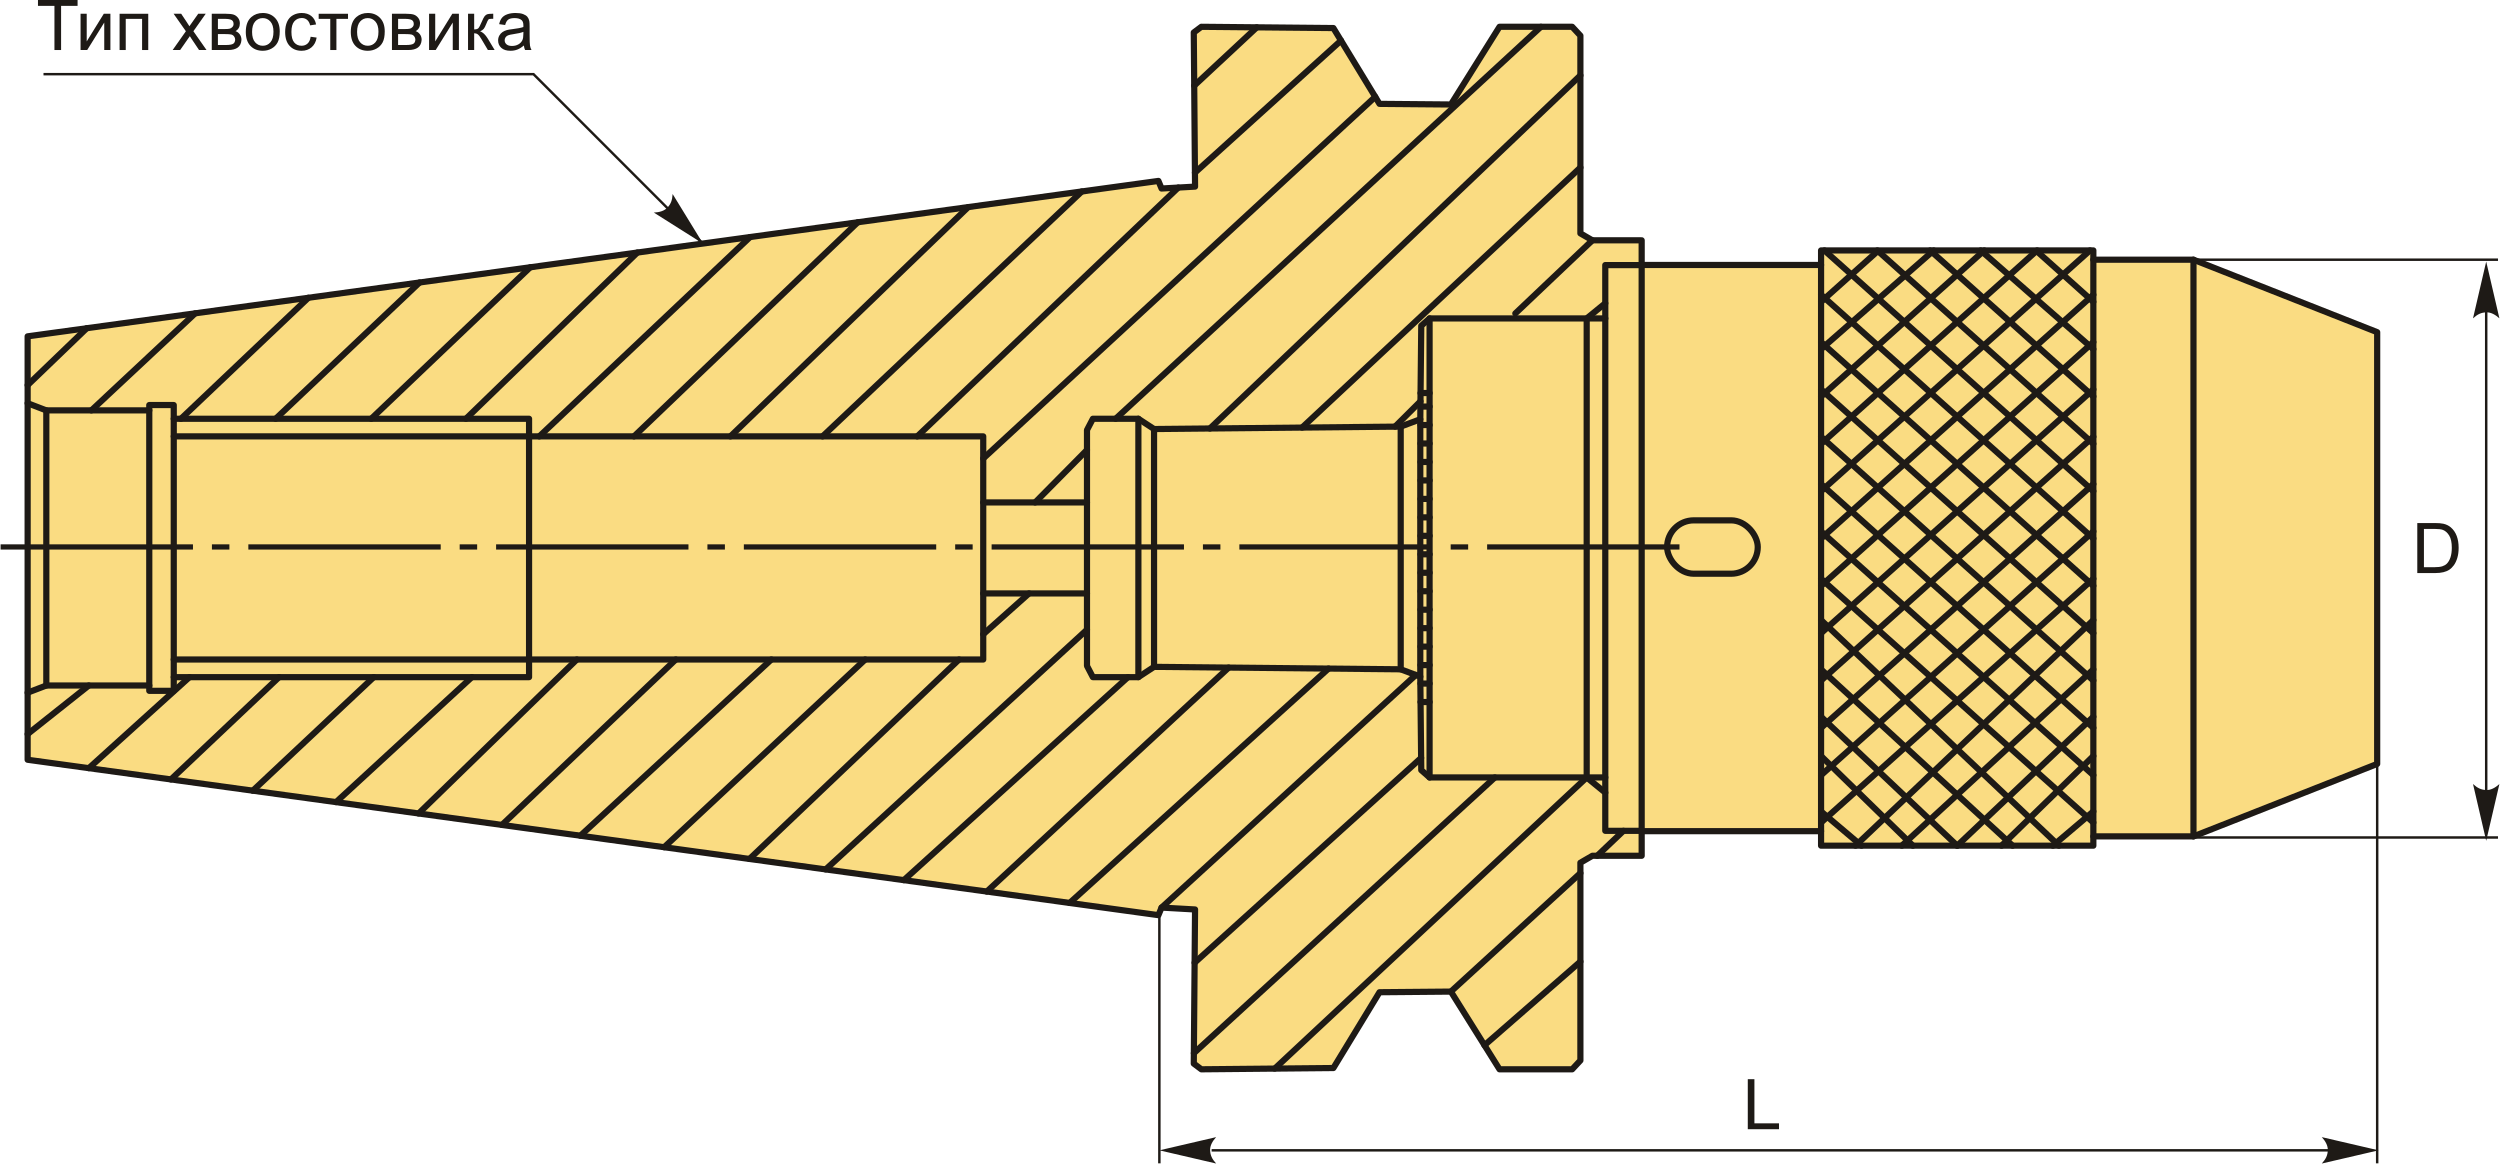 <?xml version="1.0" encoding="UTF-8"?>
<!DOCTYPE svg PUBLIC "-//W3C//DTD SVG 1.1//EN" "http://www.w3.org/Graphics/SVG/1.1/DTD/svg11.dtd">
<!-- Creator: CorelDRAW 2018 (64-Bit) -->
<svg xmlns="http://www.w3.org/2000/svg" xml:space="preserve" width="2385px" height="1110px" version="1.1" style="shape-rendering:geometricPrecision; text-rendering:geometricPrecision; image-rendering:optimizeQuality; fill-rule:evenodd; clip-rule:evenodd"
viewBox="0 0 2102.01 978.76"
 xmlns:xlink="http://www.w3.org/1999/xlink">
 <defs>
  <style type="text/css">
   <![CDATA[
    .str1 {stroke:#1E1A16;stroke-width:2.08;stroke-miterlimit:22.926}
    .str0 {stroke:#1E1A16;stroke-width:5.21;stroke-linecap:round;stroke-linejoin:round;stroke-miterlimit:22.926}
    .fil1 {fill:none}
    .fil4 {fill:#1E1A16}
    .fil0 {fill:#FADC82}
    .fil2 {fill:#1E1A16;fill-rule:nonzero}
    .fil3 {fill:#1E1A16;fill-rule:nonzero}
   ]]>
  </style>
 </defs>
 <g id="Layer_x0020_1">
  <g id="_2606958681360">
   <g>
    <polygon class="fil0 str0" points="1999.19,642.62 1999.19,279.42 1844.66,218.46 1760.43,218.46 1760.43,210.66 1531.39,210.66 1531.39,222.88 1380.48,222.88 1380.48,202.15 1339.03,202.15 1328.93,196.31 1328.93,29.98 1322.02,22.54 1260.91,22.54 1219.99,87.9 1159.95,87.37 1121.15,23.6 1010.09,22.54 1003.71,27.32 1004.78,156.98 976.61,158.58 973.96,152.2 22.75,282.93 22.75,639.11 973.96,769.83 976.61,763.46 1004.78,765.05 1003.71,894.71 1010.09,899.5 1121.15,898.43 1159.95,834.67 1219.99,834.13 1260.91,899.5 1322.02,899.5 1328.93,892.06 1328.93,725.73 1339.03,719.88 1380.48,719.88 1380.48,699.16 1531.39,699.16 1531.39,711.38 1760.43,711.38 1760.43,703.57 1844.66,703.57 "/>
    <line class="fil1 str0" x1="1844.66" y1="703.57" x2="1844.66" y2= "218.46" />
    <line class="fil1 str0" x1="1760.43" y1="703.57" x2="1760.43" y2= "218.46" />
    <line class="fil1 str0" x1="1531.39" y1="699.16" x2="1531.39" y2= "222.88" />
    <line class="fil1 str0" x1="1380.48" y1="699.16" x2="1380.48" y2= "222.88" />
    <rect class="fil1 str0" x="1401.88" y="437.72" width="76.25" height="44.9" rx="22.45" ry="22.45"/>
    <path class="fil1 str0" d="M1531.39 682.58l34.01 28.8m-34.01 -75.4l77.23 75.4m-77.23 -108.45l114.52 108.45m-114.52 -148.27l161.1 148.27m-161.1 -189.78l200.08 189.78m28.96 -19.48l-229.04 -205.04m229.04 165.22l-229.04 -205.04m229.04 165.21l-229.04 -205.03m229.04 165.21l-229.04 -205.03m229.04 165.21l-229.04 -205.03m229.04 165.21l-229.04 -205.03m229.04 165.21l-229.04 -205.03m229.04 165.21l-226.2 -202.49m226.2 162.67l-181.72 -162.67m181.72 122.85l-137.24 -122.85m137.24 83.03l-94.73 -83.03m94.73 43.21l-45.9 -41.09"/>
    <path class="fil1 str0" d="M1760.43 682.58l-34.01 28.8m34.01 -75.4l-77.22 75.4m77.22 -108.45l-114.52 108.45m114.52 -148.27l-161.1 148.27m161.1 -189.78l-200.08 189.78m-28.96 -19.48l229.04 -205.04m-229.04 165.22l229.04 -205.04m-229.04 165.21l229.04 -205.03m-229.04 165.21l229.04 -205.03m-229.04 165.21l229.04 -205.03m-229.04 165.21l229.04 -205.03m-229.04 165.21l229.04 -205.03m-229.04 165.21l226.2 -202.49m-226.2 162.67l181.72 -162.67m-181.72 122.85l137.24 -122.85m-137.24 83.03l94.73 -83.03m-94.73 43.21l45.9 -41.09"/>
    <polyline class="fil1 str0" points="22.75,339.2 38.46,345.22 125.07,345.22 125.07,340.74 145.66,340.74 145.66,352.27 444.55,352.27 444.55,367.09 826.6,367.09 826.6,422.67 913.88,422.67 913.88,361.74 918.82,352.27 957.11,352.27 970.29,360.91 1177.78,358.85 1194.25,352.68 1195.07,274.04 1202.07,267.87 1334.23,267.87 1349.87,255.11 1349.87,222.99 1380.48,222.99 "/>
    <polyline class="fil1 str0" points="22.75,582.67 38.46,576.65 125.07,576.65 125.07,581.13 145.66,581.13 145.66,569.61 444.55,569.61 444.55,554.78 826.6,554.78 826.6,499.2 913.88,499.2 913.88,560.14 918.82,569.61 957.11,569.61 970.29,560.96 1177.78,563.02 1194.25,569.19 1195.07,647.83 1202.07,654 1334.23,654 1349.87,666.77 1349.87,698.88 1380.48,698.88 "/>
    <line class="fil1 str0" x1="38.46" y1="345.22" x2="38.46" y2= "576.65" />
    <line class="fil1 str0" x1="125.07" y1="576.65" x2="125.07" y2= "345.22" />
    <line class="fil1 str0" x1="145.66" y1="352.27" x2="145.66" y2= "569.61" />
    <polyline class="fil1 str0" points="145.66,367.09 444.55,367.09 444.55,554.78 145.66,554.78 "/>
    <line class="fil1 str0" x1="826.6" y1="499.2" x2="826.6" y2= "422.67" />
    <line class="fil1 str0" x1="913.88" y1="499.2" x2="913.88" y2= "422.67" />
    <line class="fil1 str0" x1="957.11" y1="569.61" x2="957.11" y2= "352.27" />
    <line class="fil1 str0" x1="970.29" y1="560.96" x2="970.29" y2= "360.91" />
    <line class="fil1 str0" x1="1177.78" y1="563.02" x2="1177.78" y2= "358.89" />
    <line class="fil1 str0" x1="1194.25" y1="352.68" x2="1194.25" y2= "569.19" />
    <line class="fil1 str0" x1="1202.07" y1="654" x2="1202.07" y2= "267.87" />
    <line class="fil1 str0" x1="1349.87" y1="666.77" x2="1349.87" y2= "255.11" />
    <polyline class="fil1 str0" points="1349.87,267.87 1334.23,267.87 1334.23,654 1349.87,654 "/>
    <line class="fil1 str0" x1="1194.47" y1="590.54" x2="1202.07" y2= "590.54" />
    <line class="fil1 str0" x1="1194.47" y1="575" x2="1202.07" y2= "575" />
    <line class="fil1 str0" x1="1194.47" y1="559.47" x2="1202.07" y2= "559.47" />
    <line class="fil1 str0" x1="1194.47" y1="543.94" x2="1202.07" y2= "543.94" />
    <line class="fil1 str0" x1="1194.47" y1="528.4" x2="1202.07" y2= "528.4" />
    <line class="fil1 str0" x1="1194.47" y1="512.87" x2="1202.07" y2= "512.87" />
    <line class="fil1 str0" x1="1194.47" y1="497.34" x2="1202.07" y2= "497.34" />
    <line class="fil1 str0" x1="1194.47" y1="481.81" x2="1202.07" y2= "481.81" />
    <line class="fil1 str0" x1="1194.47" y1="466.27" x2="1202.07" y2= "466.27" />
    <line class="fil1 str0" x1="1194.47" y1="450.74" x2="1202.07" y2= "450.74" />
    <line class="fil1 str0" x1="1194.47" y1="435.21" x2="1202.07" y2= "435.21" />
    <line class="fil1 str0" x1="1194.47" y1="419.67" x2="1202.07" y2= "419.67" />
    <line class="fil1 str0" x1="1194.47" y1="404.14" x2="1202.07" y2= "404.14" />
    <line class="fil1 str0" x1="1194.47" y1="388.61" x2="1202.07" y2= "388.61" />
    <line class="fil1 str0" x1="1194.47" y1="373.08" x2="1202.07" y2= "373.08" />
    <line class="fil1 str0" x1="1194.47" y1="357.54" x2="1202.07" y2= "357.54" />
    <line class="fil1 str0" x1="1194.47" y1="342.01" x2="1202.07" y2= "342.01" />
    <line class="fil1 str0" x1="1194.47" y1="330.64" x2="1202.07" y2= "330.64" />
    <line class="fil1 str0" x1="22.75" y1="323.96" x2="72.5" y2= "276.09" />
    <line class="fil1 str0" x1="76.35" y1="345.22" x2="163.7" y2= "263.56" />
    <line class="fil1 str0" x1="151.71" y1="352.27" x2="258.93" y2= "250.47" />
    <line class="fil1 str0" x1="231.38" y1="352.27" x2="352.44" y2= "237.62" />
    <line class="fil1 str0" x1="311.76" y1="352.27" x2="445.56" y2= "224.82" />
    <line class="fil1 str0" x1="391.43" y1="352.27" x2="535.65" y2= "212.44" />
    <line class="fil1 str0" x1="453.15" y1="367.09" x2="630.47" y2= "199.41" />
    <line class="fil1 str0" x1="532.81" y1="367.09" x2="721.09" y2= "186.95" />
    <line class="fil1 str0" x1="613.92" y1="367.09" x2="813.99" y2= "174.19" />
    <line class="fil1 str0" x1="691.43" y1="367.09" x2="909.51" y2= "161.06" />
    <line class="fil1 str0" x1="771.09" y1="367.09" x2="990.69" y2= "157.78" />
    <line class="fil1 str0" x1="826.6" y1="385.68" x2="1156.35" y2= "81.46" />
    <line class="fil1 str0" x1="870.24" y1="422.67" x2="913.88" y2= "378.5" />
    <line class="fil1 str0" x1="937.97" y1="352.27" x2="1295.73" y2= "22.54" />
    <line class="fil1 str0" x1="1004.68" y1="145.25" x2="1127.56" y2= "34.14" />
    <line class="fil1 str0" x1="1004.08" y1="72.05" x2="1056.74" y2= "22.99" />
    <line class="fil1 str0" x1="1017.28" y1="360.45" x2="1328.93" y2= "63.43" />
    <line class="fil1 str0" x1="1094.78" y1="359.68" x2="1328.93" y2= "140.94" />
    <line class="fil1 str0" x1="1274.2" y1="263.67" x2="1339.03" y2= "202.15" />
    <line class="fil1 str0" x1="1173.01" y1="358.9" x2="1194.41" y2= "337.6" />
    <line class="fil1 str0" x1="1248.25" y1="879.26" x2="1328.93" y2= "808.89" />
    <line class="fil1 str0" x1="1219.99" y1="834.13" x2="1328.93" y2= "734.48" />
    <line class="fil1 str0" x1="1343.1" y1="719.88" x2="1365.17" y2= "698.88" />
    <line class="fil1 str0" x1="1071.81" y1="898.91" x2="1334.23" y2= "654" />
    <line class="fil1 str0" x1="1003.79" y1="885.92" x2="1256.98" y2= "654" />
    <line class="fil1 str0" x1="1004.41" y1="809.83" x2="1194.96" y2= "637.57" />
    <line class="fil1 str0" x1="976.61" y1="763.46" x2="1190.48" y2= "567.78" />
    <line class="fil1 str0" x1="899.27" y1="759.57" x2="1117.05" y2= "562.41" />
    <line class="fil1 str0" x1="829.59" y1="749.99" x2="1033.07" y2= "561.58" />
    <line class="fil1 str0" x1="759.78" y1="740.4" x2="948.37" y2= "569.61" />
    <line class="fil1 str0" x1="694.04" y1="731.36" x2="913.88" y2= "529.67" />
    <line class="fil1 str0" x1="806.26" y1="554.78" x2="629.96" y2= "722.56" />
    <line class="fil1 str0" x1="826.6" y1="533.53" x2="865.11" y2= "499.2" />
    <line class="fil1 str0" x1="558.17" y1="712.69" x2="727.31" y2= "554.78" />
    <line class="fil1 str0" x1="487.68" y1="703.01" x2="648.36" y2= "554.78" />
    <line class="fil1 str0" x1="421.72" y1="693.94" x2="567.98" y2= "554.78" />
    <line class="fil1 str0" x1="351.62" y1="684.31" x2="484.73" y2= "554.78" />
    <line class="fil1 str0" x1="282.16" y1="674.76" x2="396.45" y2= "569.61" />
    <line class="fil1 str0" x1="212.16" y1="665.14" x2="313.91" y2= "569.61" />
    <line class="fil1 str0" x1="143.28" y1="655.67" x2="234.25" y2= "569.61" />
    <line class="fil1 str0" x1="74.2" y1="646.18" x2="158.89" y2= "569.61" />
    <line class="fil1 str0" x1="22.75" y1="617.5" x2="74.2" y2= "576.65" />
   </g>
   <polyline class="fil1 str1" points="590.74,204.87 448.27,62.39 36.09,62.39 "/>
   <polygon class="fil2" points="45.3,42.08 45.3,4.94 31.44,4.94 31.44,0 64.76,0 64.76,4.94 50.89,4.94 50.89,42.08 "/>
   <polygon id="1" class="fil2" points="67.27,11.58 72.44,11.58 72.44,34.84 86.81,11.58 92.37,11.58 92.37,42.08 87.19,42.08 87.19,18.96 72.85,42.08 67.27,42.08 "/>
   <polygon id="2" class="fil2" points="100.1,11.58 124.2,11.58 124.2,42.08 119.03,42.08 119.03,15.87 105.27,15.87 105.27,42.08 100.1,42.08 "/>
   <path id="3" class="fil2" d="M144.73 42.08l11.13 -15.8 -10.31 -14.7 6.36 0 4.81 7.2c0.9,1.35 1.6,2.44 2.1,3.31 0.87,-1.23 1.65,-2.33 2.34,-3.32l5.07 -7.19 6.32 0 -10.37 14.7 11.05 15.8 -6.29 0 -6.31 -9.41 -1.44 -2.26 -8.15 11.67 -6.31 0z"/>
   <path id="4" class="fil2" d="M177.63 11.58l11.91 0c2.91,0 5.09,0.24 6.52,0.73 1.42,0.49 2.64,1.38 3.66,2.69 1.03,1.31 1.54,2.87 1.54,4.69 0,1.46 -0.3,2.73 -0.9,3.81 -0.61,1.08 -1.51,1.99 -2.72,2.72 1.43,0.48 2.61,1.37 3.56,2.68 0.94,1.31 1.41,2.86 1.41,4.66 -0.19,2.89 -1.22,5.03 -3.09,6.42 -1.88,1.4 -4.6,2.1 -8.16,2.1l-13.73 0 0 -30.5zm5.18 12.87l5.48 0c2.19,0 3.69,-0.12 4.51,-0.35 0.82,-0.23 1.55,-0.69 2.2,-1.4 0.65,-0.69 0.97,-1.53 0.97,-2.51 0,-1.62 -0.57,-2.74 -1.69,-3.37 -1.14,-0.64 -3.08,-0.95 -5.82,-0.95l-5.65 0 0 8.58zm0 13.4l6.78 0c2.92,0 4.93,-0.35 6.02,-1.02 1.09,-0.69 1.65,-1.85 1.71,-3.53 0,-0.97 -0.31,-1.88 -0.94,-2.71 -0.64,-0.83 -1.46,-1.36 -2.47,-1.58 -1.01,-0.22 -2.63,-0.33 -4.86,-0.33l-6.24 0 0 9.17z"/>
   <path id="5" class="fil2" d="M206.27 26.83c0,-5.63 1.56,-9.81 4.71,-12.52 2.61,-2.25 5.81,-3.38 9.58,-3.38 4.19,0 7.62,1.37 10.28,4.11 2.65,2.74 3.98,6.53 3.98,11.36 0,3.91 -0.58,6.99 -1.76,9.23 -1.17,2.24 -2.89,3.99 -5.14,5.23 -2.24,1.25 -4.7,1.86 -7.36,1.86 -4.27,0 -7.71,-1.36 -10.35,-4.09 -2.63,-2.73 -3.94,-6.67 -3.94,-11.8zm5.28 0.01c0,3.89 0.86,6.81 2.56,8.74 1.71,1.94 3.86,2.91 6.45,2.91 2.57,0 4.71,-0.97 6.42,-2.92 1.7,-1.95 2.56,-4.91 2.56,-8.9 0,-3.76 -0.87,-6.61 -2.58,-8.54 -1.71,-1.94 -3.85,-2.91 -6.4,-2.91 -2.59,0 -4.74,0.96 -6.45,2.89 -1.7,1.93 -2.56,4.84 -2.56,8.73z"/>
   <path id="6" class="fil2" d="M260.81 30.91l5.05 0.71c-0.55,3.47 -1.97,6.19 -4.25,8.15 -2.28,1.97 -5.09,2.95 -8.41,2.95 -4.16,0 -7.51,-1.36 -10.04,-4.08 -2.54,-2.72 -3.8,-6.62 -3.8,-11.7 0,-3.29 0.55,-6.16 1.64,-8.62 1.08,-2.46 2.74,-4.31 4.97,-5.54 2.22,-1.23 4.64,-1.85 7.27,-1.85 3.3,0 6.01,0.83 8.11,2.51 2.1,1.67 3.46,4.05 4.04,7.13l-4.99 0.76c-0.48,-2.04 -1.32,-3.58 -2.55,-4.62 -1.21,-1.03 -2.68,-1.55 -4.41,-1.55 -2.6,0 -4.72,0.93 -6.35,2.79 -1.63,1.87 -2.44,4.81 -2.44,8.85 0,4.09 0.78,7.06 2.35,8.91 1.58,1.85 3.62,2.78 6.14,2.78 2.04,0 3.73,-0.62 5.08,-1.86 1.37,-1.23 2.23,-3.14 2.59,-5.72z"/>
   <polygon id="7" class="fil2" points="267.57,11.58 292.25,11.58 292.25,15.87 282.49,15.87 282.49,42.08 277.32,42.08 277.32,15.87 267.57,15.87 "/>
   <path id="8" class="fil2" d="M294.59 26.83c0,-5.63 1.57,-9.81 4.71,-12.52 2.62,-2.25 5.82,-3.38 9.59,-3.38 4.18,0 7.61,1.37 10.27,4.11 2.66,2.74 3.99,6.53 3.99,11.36 0,3.91 -0.59,6.99 -1.76,9.23 -1.18,2.24 -2.89,3.99 -5.14,5.23 -2.25,1.25 -4.71,1.86 -7.36,1.86 -4.27,0 -7.72,-1.36 -10.35,-4.09 -2.64,-2.73 -3.95,-6.67 -3.95,-11.8zm5.29 0.01c0,3.89 0.85,6.81 2.56,8.74 1.71,1.94 3.85,2.91 6.45,2.91 2.57,0 4.7,-0.97 6.42,-2.92 1.7,-1.95 2.55,-4.91 2.55,-8.9 0,-3.76 -0.86,-6.61 -2.57,-8.54 -1.72,-1.94 -3.85,-2.91 -6.4,-2.91 -2.6,0 -4.74,0.96 -6.45,2.89 -1.71,1.93 -2.56,4.84 -2.56,8.73z"/>
   <path id="9" class="fil2" d="M329.21 11.58l11.9 0c2.92,0 5.1,0.24 6.53,0.73 1.42,0.49 2.64,1.38 3.66,2.69 1.03,1.31 1.54,2.87 1.54,4.69 0,1.46 -0.31,2.73 -0.9,3.81 -0.61,1.08 -1.51,1.99 -2.73,2.72 1.43,0.48 2.62,1.37 3.57,2.68 0.94,1.31 1.41,2.86 1.41,4.66 -0.19,2.89 -1.23,5.03 -3.1,6.42 -1.87,1.4 -4.59,2.1 -8.15,2.1l-13.73 0 0 -30.5zm5.17 12.87l5.49 0c2.18,0 3.69,-0.12 4.51,-0.35 0.82,-0.23 1.55,-0.69 2.2,-1.4 0.64,-0.69 0.97,-1.53 0.97,-2.51 0,-1.62 -0.57,-2.74 -1.7,-3.37 -1.13,-0.64 -3.07,-0.95 -5.81,-0.95l-5.66 0 0 8.58zm0 13.4l6.79 0c2.92,0 4.93,-0.35 6.02,-1.02 1.08,-0.69 1.65,-1.85 1.71,-3.53 0,-0.97 -0.31,-1.88 -0.94,-2.71 -0.64,-0.83 -1.46,-1.36 -2.47,-1.58 -1.01,-0.22 -2.63,-0.33 -4.87,-0.33l-6.24 0 0 9.17z"/>
   <polygon id="10" class="fil2" points="360.44,11.58 365.61,11.58 365.61,34.84 379.98,11.58 385.53,11.58 385.53,42.08 380.36,42.08 380.36,18.96 366.01,42.08 360.44,42.08 "/>
   <path id="11" class="fil2" d="M393.21 11.58l5.17 0 0 13.16c1.65,0 2.8,-0.31 3.47,-0.95 0.65,-0.63 1.62,-2.46 2.92,-5.5 1.02,-2.41 1.84,-4 2.47,-4.76 0.63,-0.77 1.36,-1.29 2.18,-1.55 0.83,-0.27 2.15,-0.4 3.97,-0.4l1.03 0 0 4.26 -1.44 -0.03c-1.36,0 -2.23,0.2 -2.61,0.61 -0.4,0.42 -1.02,1.67 -1.84,3.76 -0.79,1.99 -1.5,3.38 -2.16,4.14 -0.64,0.76 -1.65,1.46 -3.01,2.1 2.22,0.59 4.41,2.66 6.57,6.21l5.67 9.45 -5.68 0 -5.59 -9.43c-1.13,-1.9 -2.11,-3.16 -2.94,-3.77 -0.84,-0.6 -1.84,-0.91 -3.01,-0.91l0 14.11 -5.17 0 0 -30.5z"/>
   <path id="12" class="fil2" d="M440.19 38.26c-1.92,1.63 -3.77,2.78 -5.54,3.45 -1.77,0.68 -3.67,1.01 -5.71,1.01 -3.35,0 -5.93,-0.81 -7.73,-2.45 -1.8,-1.62 -2.7,-3.71 -2.7,-6.24 0,-1.49 0.34,-2.85 1.02,-4.09 0.68,-1.23 1.57,-2.21 2.67,-2.96 1.11,-0.74 2.34,-1.31 3.72,-1.69 1.02,-0.27 2.56,-0.52 4.61,-0.77 4.17,-0.49 7.25,-1.09 9.22,-1.78 0.02,-0.7 0.03,-1.15 0.03,-1.34 0,-2.1 -0.49,-3.57 -1.47,-4.44 -1.32,-1.16 -3.29,-1.74 -5.89,-1.74 -2.44,0 -4.24,0.43 -5.4,1.28 -1.17,0.86 -2.02,2.36 -2.58,4.54l-5.05 -0.71c0.46,-2.16 1.21,-3.91 2.27,-5.25 1.06,-1.33 2.59,-2.35 4.59,-3.07 1.98,-0.72 4.31,-1.08 6.93,-1.08 2.61,0 4.73,0.3 6.37,0.92 1.62,0.62 2.83,1.38 3.59,2.31 0.77,0.93 1.3,2.11 1.62,3.53 0.16,0.88 0.25,2.47 0.25,4.75l0 6.85c0,4.79 0.11,7.82 0.33,9.1 0.2,1.29 0.63,2.51 1.26,3.69l-5.41 0c-0.52,-1.09 -0.85,-2.36 -1,-3.82zm-0.41 -11.46c-1.88,0.76 -4.7,1.41 -8.46,1.94 -2.14,0.3 -3.64,0.64 -4.52,1.03 -0.89,0.38 -1.56,0.94 -2.04,1.66 -0.48,0.74 -0.73,1.55 -0.73,2.45 0,1.36 0.52,2.51 1.57,3.42 1.05,0.91 2.58,1.37 4.58,1.37 1.99,0 3.76,-0.43 5.32,-1.3 1.55,-0.87 2.7,-2.05 3.42,-3.55 0.56,-1.17 0.83,-2.88 0.83,-5.14l0.03 -1.88z"/>
   <path id="стрелка.cdr" class="fil3" d="M590.95 205.01l-41.45 -26.2c4.64,-0.19 8.81,-1.37 11.45,-4.19 2.8,-3.01 4.08,-6.11 4.36,-11.41l25.64 41.8z"/>
   <path class="fil2" d="M2032.93 482.06l0 -42.08 14.5 0c3.27,0 5.77,0.2 7.49,0.6 2.41,0.56 4.47,1.56 6.17,3.01 2.23,1.89 3.88,4.28 4.98,7.19 1.11,2.92 1.65,6.26 1.65,10.01 0,3.2 -0.37,6.03 -1.11,8.5 -0.75,2.46 -1.71,4.51 -2.87,6.13 -1.18,1.61 -2.45,2.89 -3.84,3.81 -1.38,0.93 -3.06,1.63 -5.02,2.11 -1.96,0.48 -4.22,0.72 -6.76,0.72l-15.19 0zm5.59 -4.94l8.97 0c2.77,0 4.95,-0.25 6.52,-0.77 1.58,-0.52 2.83,-1.25 3.77,-2.19 1.32,-1.32 2.34,-3.1 3.08,-5.33 0.73,-2.24 1.11,-4.94 1.11,-8.12 0,-4.41 -0.73,-7.8 -2.17,-10.17 -1.44,-2.37 -3.19,-3.96 -5.26,-4.76 -1.49,-0.58 -3.89,-0.86 -7.2,-0.86l-8.82 0 0 32.2z"/>
   <line class="fil1 str1" x1="1844.66" y1="218.46" x2="2100.83" y2= "218.46" />
   <line class="fil1 str1" x1="1844.66" y1="704.5" x2="2100.83" y2= "704.5" />
   <line class="fil1 str1" x1="2090.9" y1="233.8" x2="2090.9" y2= "692.56" />
   <path id="стрелка.cdr_0" class="fil3" d="M2090.9 220.03l11.11 47.76c-3.43,-3.12 -7.24,-5.21 -11.09,-5.06 -4.11,0.18 -7.2,1.48 -11.12,5.06l11.1 -47.76z"/>
   <path id="стрелка.cdr_1" class="fil3" d="M2090.9 707.29l11.11 -47.77c-3.43,3.13 -7.24,5.22 -11.09,5.06 -4.11,-0.17 -7.2,-1.48 -11.12,-5.06l11.1 47.77z"/>
   <line class="fil1 str1" x1="1018.72" y1="967.66" x2="1979.22" y2= "967.66" />
   <path id="стрелка.cdr_2" class="fil3" d="M974.75 967.66l47.76 -11.11c-3.12,3.43 -5.21,7.24 -5.06,11.09 0.18,4.11 1.49,7.2 5.06,11.12l-47.76 -11.1z"/>
   <path id="стрелка.cdr_3" class="fil3" d="M2000.37 967.66l-47.76 -11.11c3.12,3.43 5.21,7.24 5.05,11.09 -0.17,4.11 -1.48,7.2 -5.05,11.12l47.76 -11.1z"/>
   <line class="fil1 str1" x1="974.76" y1="765.05" x2="974.76" y2= "978.59" />
   <line class="fil1 str1" x1="1999.19" y1="628.84" x2="1999.19" y2= "978.59" />
   <polygon class="fil2" points="1469.74,949.9 1469.74,907.82 1475.32,907.82 1475.32,944.96 1496.01,944.96 1496.01,949.9 "/>
   <path id="ось.cdr" class="fil4" d="M192.46 457.9l-14.69 0 0 4.4 14.69 0 0 -4.4zm-192.46 0l161.82 0 0 4.4 -161.82 0 0 -4.4zm400.88 0l-14.7 0 0 4.4 14.7 0 0 -4.4zm-192.47 0l161.82 0 0 4.4 -161.82 0 0 -4.4zm400.88 0l-14.7 0 0 4.4 14.7 0 0 -4.4zm-192.47 0l161.82 0 0 4.4 -161.82 0 0 -4.4zm400.88 0l-14.7 0 0 4.4 14.7 0 0 -4.4zm-192.47 0l161.82 0 0 4.4 -161.82 0 0 -4.4zm400.88 0l-14.7 0 0 4.4 14.7 0 0 -4.4zm-192.46 0l161.81 0 0 4.4 -161.81 0 0 -4.4zm400.87 0l-14.7 0 0 4.4 14.7 0 0 -4.4zm-192.46 0l161.81 0 0 4.4 -161.81 0 0 -4.4zm208.42 0l161.81 0 0 4.4 -161.81 0 0 -4.4z"/>
  </g>
 </g>
</svg>
